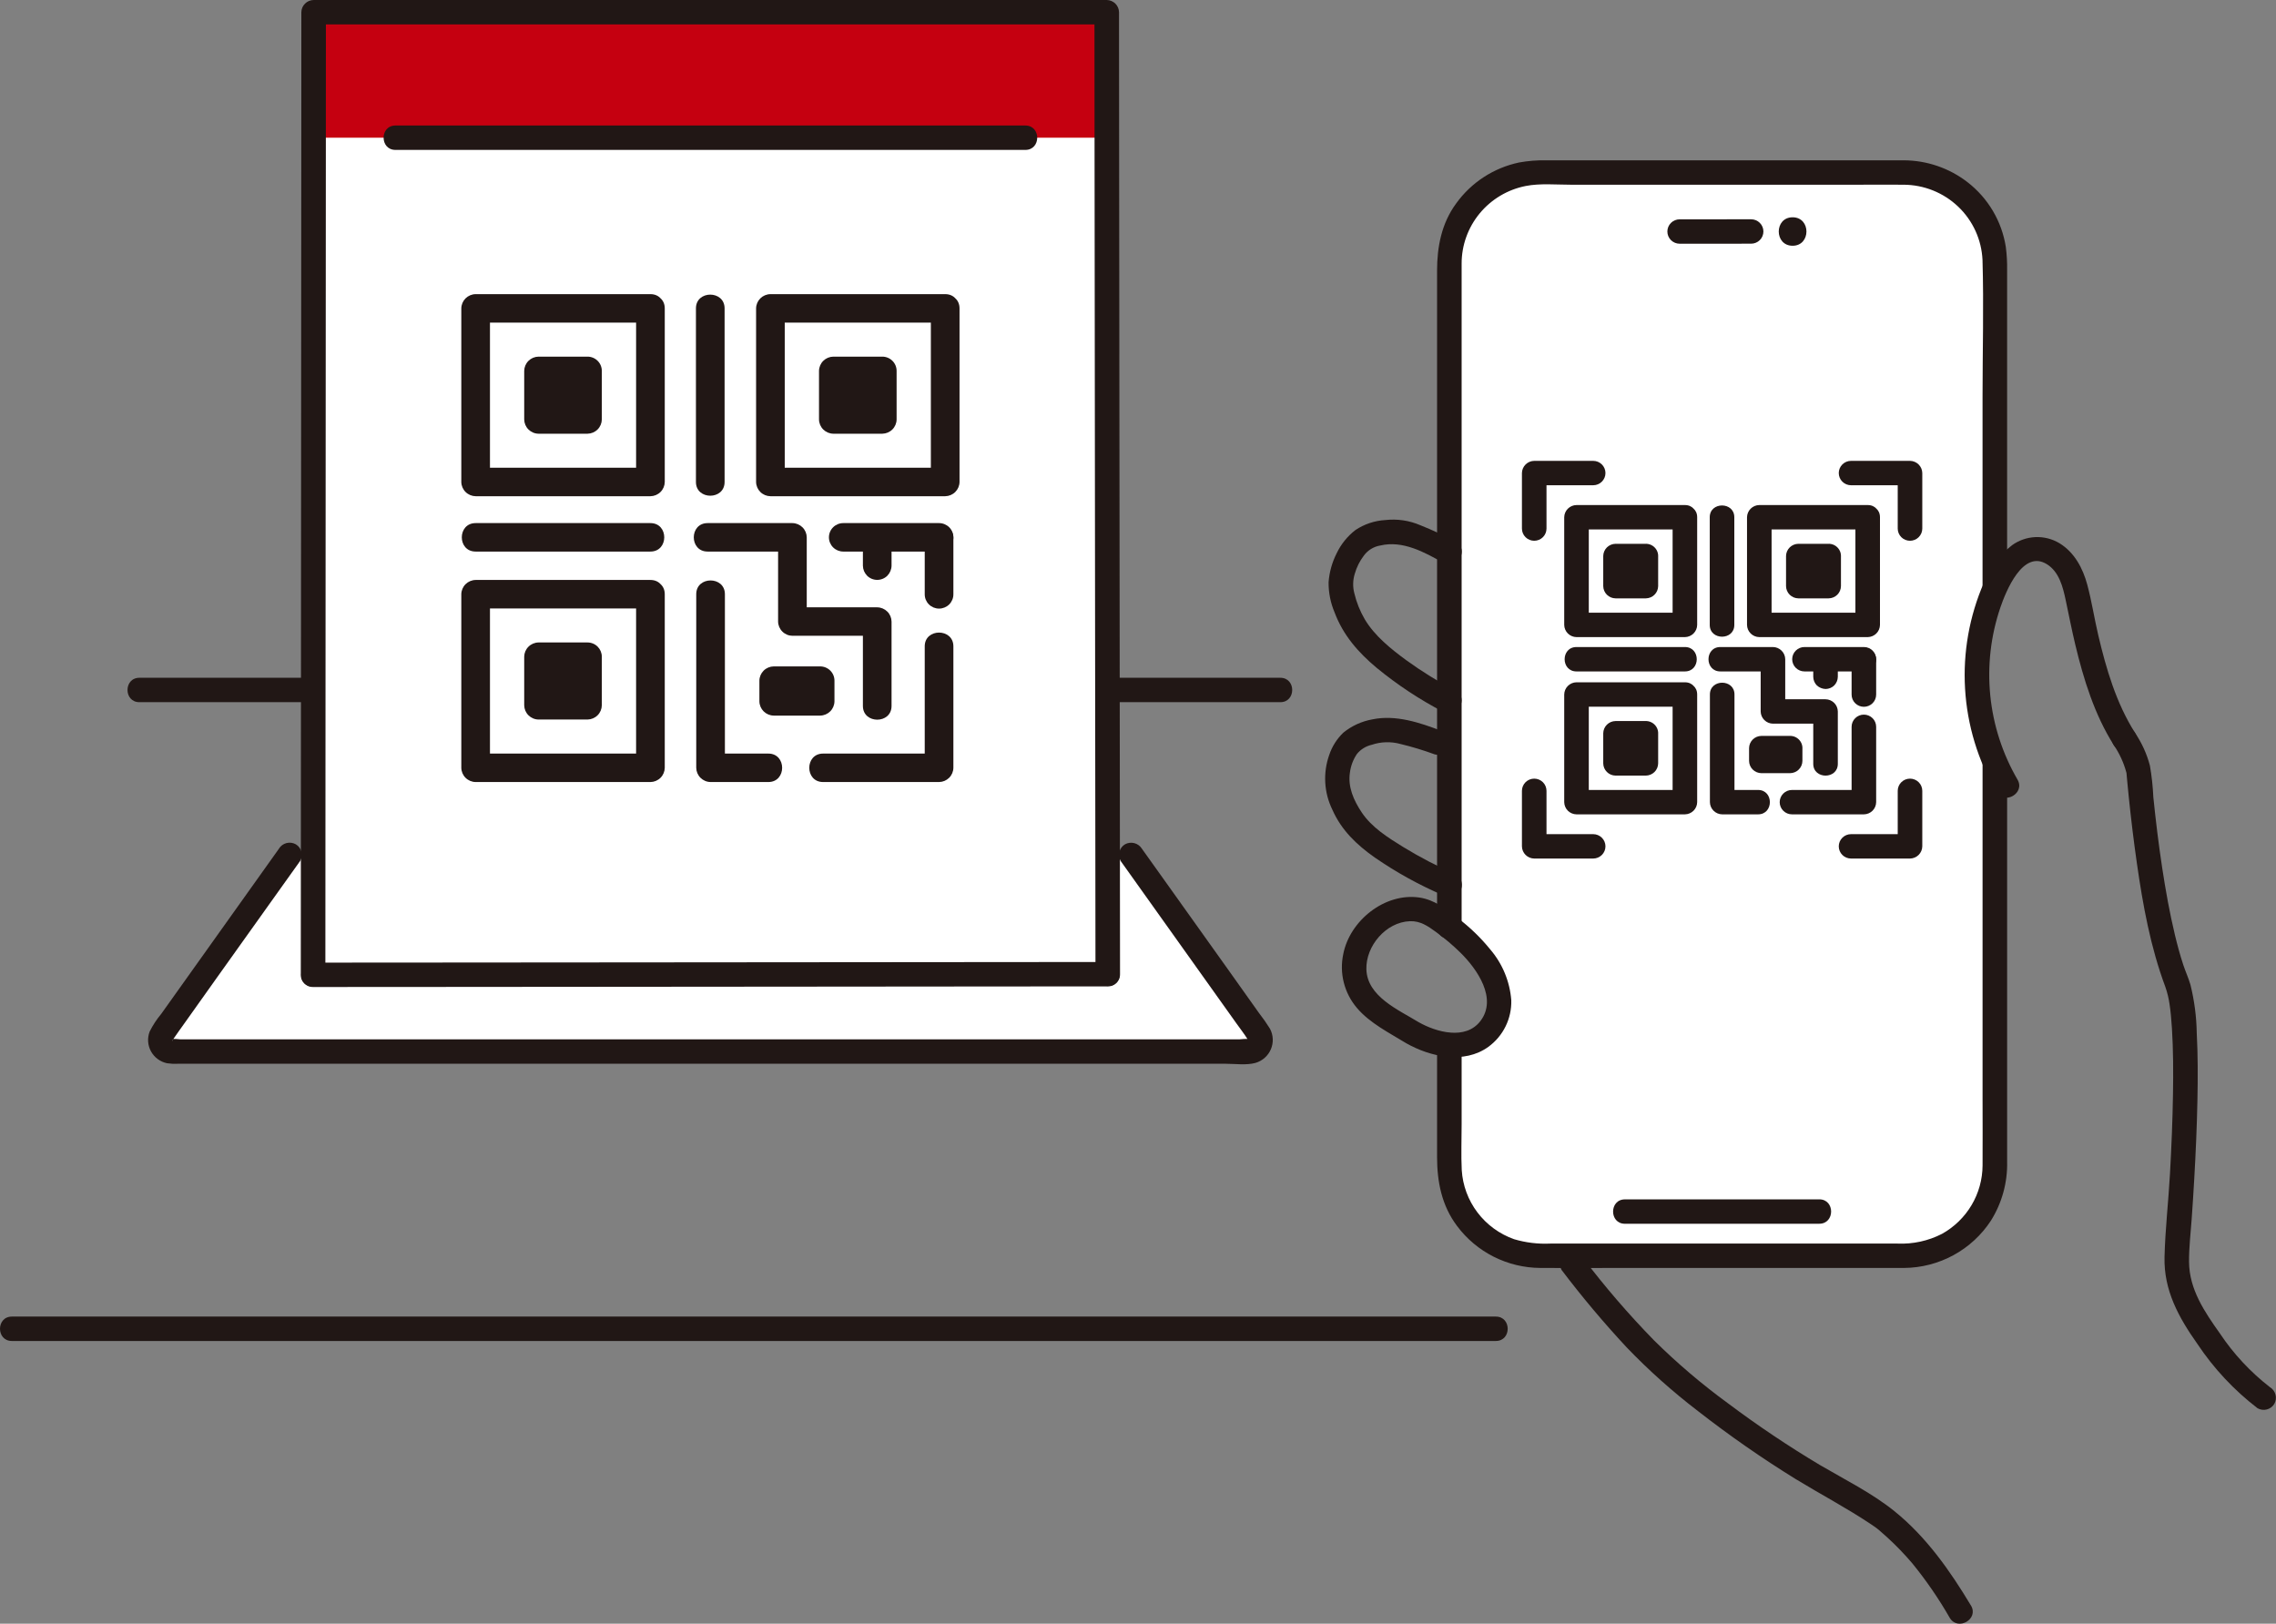 <svg width="349" height="249" viewBox="0 0 349 249" fill="none" xmlns="http://www.w3.org/2000/svg">
<rect x="0" y="0" width="349" height="249" fill="#808080" stroke="none"/>
<g clip-path="url(#clip0_132_723)">
<path d="M44.405 131.088C42.615 133.597 28.909 152.786 24.886 158.494C24.701 158.758 24.592 159.067 24.571 159.389C24.55 159.71 24.619 160.03 24.769 160.316C24.919 160.601 25.145 160.84 25.422 161.007C25.699 161.173 26.017 161.261 26.341 161.261H191.529C191.853 161.261 192.171 161.174 192.448 161.007C192.726 160.841 192.952 160.602 193.102 160.316C193.252 160.031 193.32 159.71 193.299 159.389C193.278 159.067 193.169 158.758 192.983 158.494C188.961 152.786 175.255 133.597 173.465 131.088H44.405Z" fill="white"/>
<path d="M48.008 149.491C48.008 141.179 48.092 14.679 48.092 1.871H169.706C169.706 19.232 169.863 143.138 169.863 149.396" fill="white"/>
<path d="M305.888 90.208V40.28C305.884 36.615 304.416 33.101 301.807 30.509C299.198 27.917 295.66 26.459 291.97 26.455H236.16C232.47 26.459 228.932 27.917 226.323 30.509C223.713 33.1 222.246 36.615 222.241 40.28V142.141C223.366 143.018 224.44 143.957 225.459 144.954C227.364 146.764 228.779 149.022 229.571 151.52C229.938 152.702 229.979 153.96 229.689 155.163C229.399 156.367 228.789 157.47 227.923 158.359C227.168 159.058 226.269 159.586 225.288 159.906C224.307 160.227 223.269 160.333 222.243 160.216V178.75C222.247 182.415 223.715 185.929 226.324 188.521C228.934 191.113 232.471 192.57 236.161 192.574H291.972C295.662 192.57 299.199 191.113 301.809 188.521C304.418 185.929 305.885 182.415 305.89 178.75V116.878C304.08 112.662 303.148 108.127 303.147 103.543C303.147 98.96 304.079 94.425 305.888 90.208Z" fill="white"/>
<path d="M51.143 1.871H48.231C48.231 4.412 48.227 11.43 48.221 21.12H169.862C169.849 11.984 169.844 5.093 169.844 1.871H51.143Z" fill="#C50010"/>
<path d="M169.862 107.682H196.326C198.75 107.682 198.754 103.94 196.326 103.94H169.862C167.439 103.94 167.435 107.682 169.862 107.682Z" fill="#211715"/>
<path d="M21.372 107.682H48.008C50.431 107.682 50.436 103.94 48.008 103.94H21.372C18.949 103.94 18.945 107.682 21.372 107.682Z" fill="#211715"/>
<path d="M42.779 130.144C36.755 138.587 30.735 147.036 24.718 155.49C24.023 156.321 23.427 157.231 22.944 158.2C22.758 158.69 22.68 159.214 22.715 159.736C22.751 160.259 22.9 160.768 23.152 161.228C23.403 161.688 23.752 162.089 24.173 162.403C24.595 162.717 25.08 162.938 25.595 163.049C26.134 163.131 26.681 163.159 27.226 163.131H187.938C189.36 163.131 191.11 163.384 192.51 163.002C193.036 162.849 193.521 162.581 193.93 162.219C194.339 161.856 194.662 161.408 194.875 160.906C195.088 160.405 195.187 159.862 195.163 159.318C195.139 158.774 194.994 158.242 194.738 157.761C194.222 156.929 193.661 156.127 193.058 155.356C191.458 153.098 189.854 150.843 188.248 148.589C184.758 143.688 181.265 138.79 177.769 133.895L175.091 130.144C174.83 129.726 174.417 129.423 173.938 129.298C173.458 129.174 172.949 129.236 172.514 129.473C172.086 129.726 171.775 130.137 171.649 130.615C171.523 131.094 171.591 131.603 171.839 132.032C177.768 140.342 183.692 148.655 189.612 156.97C190.169 157.757 190.78 158.529 191.29 159.344C191.736 160.057 191.231 159.35 191.526 159.39C191.51 159.39 191.476 159.398 191.463 159.39C191.216 159.229 190.305 159.39 190.02 159.39H27.72C27.454 159.39 26.622 159.241 26.386 159.39C26.392 159.39 26.295 159.403 26.358 159.39C26.421 159.376 26.499 159.559 26.445 159.581C26.245 159.663 26.567 159.355 26.645 159.242C27.216 158.404 27.817 157.584 28.404 156.756C30.025 154.473 31.647 152.191 33.269 149.912C36.658 145.152 40.05 140.396 43.446 135.642C44.306 134.438 45.165 133.234 46.025 132.029C46.273 131.599 46.341 131.09 46.215 130.612C46.088 130.133 45.778 129.722 45.349 129.469C44.916 129.229 44.405 129.165 43.925 129.29C43.445 129.415 43.032 129.72 42.773 130.141L42.779 130.144Z" fill="#211715"/>
<path d="M60.643 22.99H157.226C159.65 22.99 159.654 19.248 157.226 19.248H60.643C58.219 19.248 58.215 22.99 60.643 22.99Z" fill="#211715"/>
<path d="M1.819 205.645H229.37C231.794 205.645 231.798 201.903 229.37 201.903H1.819C-0.604 201.903 -0.608 205.645 1.819 205.645Z" fill="#211715"/>
<path d="M49.891 149.491C49.891 143.923 49.894 138.354 49.9 132.786C49.906 121.645 49.912 110.504 49.919 99.362C49.928 86.154 49.936 72.945 49.943 59.736C49.951 47.876 49.958 36.018 49.965 24.16C49.968 17.096 49.972 10.03 49.975 2.962V1.871L48.092 3.742H169.706L167.822 1.871C167.822 8.805 167.828 15.739 167.838 22.672C167.849 34.347 167.862 46.022 167.876 57.697C167.89 70.808 167.905 83.918 167.92 97.029C167.934 108.254 167.947 119.479 167.96 130.705C167.967 136.718 167.973 142.732 167.979 148.746V149.4C167.979 151.808 171.745 151.812 171.745 149.4C171.745 144.216 171.74 139.032 171.729 133.848C171.718 123.067 171.706 112.286 171.693 101.505C171.677 88.444 171.662 75.382 171.647 62.322C171.634 50.304 171.621 38.286 171.608 26.268C171.601 18.616 171.595 10.965 171.589 3.313V1.871C171.582 1.377 171.381 0.905 171.03 0.556C170.678 0.206 170.203 0.007 169.706 0L48.092 0C47.594 0.007 47.119 0.206 46.768 0.556C46.416 0.905 46.215 1.377 46.208 1.871C46.208 8.147 46.206 14.423 46.2 20.699C46.194 32.203 46.187 43.708 46.18 55.212C46.172 68.441 46.164 81.67 46.156 94.899L46.135 129.51C46.13 135.91 46.127 142.311 46.124 148.711V149.49C46.124 151.898 49.891 151.903 49.891 149.491Z" fill="#211715"/>
<path d="M48.008 151.362C53.361 151.362 58.714 151.359 64.067 151.353L92.787 151.33L125.502 151.303L153.819 151.278C158.973 151.275 164.127 151.271 169.281 151.268H169.866C172.29 151.268 172.294 147.526 169.866 147.526C165.432 147.526 160.999 147.529 156.566 147.536L129.267 147.559L96.631 147.586C86.774 147.594 76.918 147.602 67.062 147.609C61.043 147.614 55.024 147.618 49.004 147.621H48.008C45.584 147.621 45.58 151.362 48.008 151.362Z" fill="#211715"/>
<path d="M99.737 45.107H72.934C72.354 45.115 71.8 45.347 71.389 45.755C70.979 46.163 70.745 46.713 70.737 47.29V73.914C70.745 74.49 70.979 75.041 71.39 75.448C71.8 75.856 72.354 76.088 72.934 76.097H99.737C100.317 76.088 100.871 75.856 101.281 75.448C101.691 75.041 101.925 74.49 101.934 73.914V47.29C101.934 44.483 97.539 44.476 97.539 47.29V73.914L99.737 71.731H72.934L75.131 73.914V47.29L72.934 49.472H99.737C102.561 49.472 102.568 45.107 99.737 45.107Z" fill="#211715"/>
<path d="M106.715 47.289V73.914C106.715 76.72 111.109 76.727 111.109 73.914V47.289C111.109 44.483 106.715 44.475 106.715 47.289Z" fill="#211715"/>
<path d="M99.736 80.219H72.934C70.109 80.219 70.101 84.584 72.934 84.584H99.736C102.561 84.584 102.568 80.219 99.736 80.219Z" fill="#211715"/>
<path d="M143.994 80.219H129.304C128.722 80.219 128.163 80.449 127.751 80.858C127.339 81.267 127.107 81.823 127.107 82.401C127.107 82.98 127.339 83.535 127.751 83.945C128.163 84.354 128.722 84.584 129.304 84.584H143.994C144.577 84.584 145.136 84.354 145.548 83.945C145.96 83.535 146.191 82.98 146.191 82.401C146.191 81.823 145.96 81.267 145.548 80.858C145.136 80.449 144.577 80.219 143.994 80.219Z" fill="#211715"/>
<path d="M108.506 84.584H121.509L119.312 82.401V95.319C119.32 95.895 119.554 96.445 119.965 96.853C120.375 97.261 120.929 97.493 121.509 97.501H134.513L132.316 95.319V108.259C132.316 111.065 136.71 111.072 136.71 108.259V95.319C136.702 94.743 136.468 94.192 136.058 93.785C135.647 93.377 135.093 93.144 134.513 93.136H121.509L123.706 95.319V82.401C123.698 81.825 123.464 81.275 123.054 80.867C122.643 80.459 122.089 80.227 121.509 80.219H108.506C105.681 80.219 105.674 84.584 108.506 84.584Z" fill="#211715"/>
<path d="M106.761 91.121V117.745C106.77 118.322 107.004 118.872 107.414 119.28C107.824 119.687 108.378 119.92 108.958 119.928H117.813C120.638 119.928 120.645 115.563 117.813 115.563H108.958L111.156 117.745V91.121C111.156 88.314 106.761 88.308 106.761 91.121Z" fill="#211715"/>
<path d="M126.215 119.928H143.994C144.574 119.92 145.128 119.687 145.539 119.28C145.949 118.872 146.183 118.322 146.191 117.746V99.115C146.191 96.309 141.797 96.302 141.797 99.115V117.746L143.994 115.563H126.215C123.39 115.563 123.383 119.928 126.215 119.928Z" fill="#211715"/>
<path d="M90.085 56.875H82.58V64.33H90.085V56.875Z" fill="#211715"/>
<path d="M90.085 54.691H82.579C81.999 54.7 81.445 54.932 81.035 55.34C80.625 55.747 80.391 56.298 80.382 56.874V64.329C80.391 64.906 80.625 65.456 81.035 65.864C81.445 66.271 81.999 66.504 82.579 66.512H90.085C90.665 66.504 91.219 66.271 91.629 65.864C92.039 65.456 92.273 64.906 92.282 64.329V56.874C92.282 56.295 92.05 55.74 91.638 55.331C91.226 54.921 90.667 54.691 90.085 54.691C89.502 54.691 88.943 54.921 88.531 55.331C88.119 55.74 87.887 56.295 87.887 56.874V64.329L90.085 62.146H82.579L84.777 64.329V56.873L82.579 59.056H90.085C90.373 59.056 90.659 58.999 90.925 58.89C91.192 58.78 91.434 58.619 91.638 58.417C91.842 58.214 92.004 57.973 92.114 57.709C92.225 57.444 92.282 57.161 92.282 56.874C92.282 56.587 92.225 56.303 92.114 56.038C92.004 55.773 91.842 55.533 91.638 55.331C91.434 55.128 91.192 54.967 90.925 54.857C90.659 54.747 90.373 54.691 90.085 54.691Z" fill="#211715"/>
<path d="M144.936 45.107H118.135C117.554 45.115 117 45.347 116.59 45.755C116.18 46.163 115.946 46.713 115.938 47.29V73.914C115.946 74.49 116.18 75.041 116.59 75.448C117 75.856 117.555 76.088 118.135 76.097H144.936C145.516 76.088 146.07 75.856 146.48 75.448C146.89 75.041 147.124 74.49 147.133 73.914C147.133 65.04 147.133 56.165 147.133 47.29C147.133 44.483 142.738 44.476 142.738 47.29C142.738 56.164 142.738 65.039 142.738 73.914L144.936 71.731H118.135L120.332 73.914V47.29L118.135 49.472H144.936C147.761 49.472 147.768 45.107 144.936 45.107Z" fill="#211715"/>
<path d="M135.288 56.875H127.783V64.33H135.288V56.875Z" fill="#211715"/>
<path d="M135.288 54.691H127.783C127.203 54.7 126.649 54.932 126.238 55.34C125.828 55.747 125.594 56.298 125.586 56.874V64.329C125.594 64.906 125.828 65.456 126.238 65.864C126.649 66.271 127.203 66.504 127.783 66.512H135.288C135.868 66.504 136.422 66.271 136.832 65.864C137.243 65.456 137.477 64.906 137.485 64.329V56.874C137.485 56.295 137.254 55.74 136.841 55.331C136.429 54.921 135.871 54.691 135.288 54.691C134.705 54.691 134.146 54.921 133.734 55.331C133.322 55.74 133.091 56.295 133.091 56.874V64.329L135.288 62.146H127.783L129.98 64.329V56.873L127.783 59.056H135.288C135.576 59.056 135.862 58.999 136.129 58.89C136.395 58.78 136.637 58.619 136.841 58.417C137.046 58.214 137.207 57.973 137.318 57.709C137.428 57.444 137.485 57.161 137.485 56.874C137.485 56.587 137.428 56.303 137.318 56.038C137.207 55.773 137.046 55.533 136.841 55.331C136.637 55.128 136.395 54.967 136.129 54.857C135.862 54.747 135.576 54.691 135.288 54.691Z" fill="#211715"/>
<path d="M125.759 104.378H118.642V107.557H125.759V104.378Z" fill="#211715"/>
<path d="M125.759 102.195H118.642C118.062 102.203 117.507 102.435 117.097 102.843C116.687 103.251 116.453 103.801 116.445 104.377V107.557C116.453 108.133 116.687 108.684 117.097 109.091C117.508 109.499 118.062 109.732 118.642 109.74H125.759C126.339 109.732 126.893 109.499 127.304 109.091C127.714 108.684 127.948 108.133 127.956 107.557V104.377C127.956 103.799 127.725 103.243 127.313 102.834C126.901 102.425 126.342 102.195 125.759 102.195C125.176 102.195 124.617 102.425 124.205 102.834C123.793 103.243 123.562 103.799 123.562 104.377V107.557L125.759 105.374H118.642L120.839 107.557V104.377L118.642 106.56H125.759C126.048 106.56 126.333 106.504 126.6 106.394C126.866 106.284 127.109 106.124 127.313 105.921C127.517 105.718 127.679 105.478 127.789 105.213C127.899 104.948 127.956 104.664 127.956 104.377C127.956 104.091 127.899 103.807 127.789 103.542C127.679 103.277 127.517 103.037 127.313 102.834C127.109 102.631 126.866 102.471 126.6 102.361C126.333 102.251 126.048 102.195 125.759 102.195Z" fill="#211715"/>
<path d="M132.316 82.521V86.744C132.323 87.321 132.554 87.874 132.959 88.287C133.163 88.49 133.406 88.651 133.672 88.76C133.939 88.87 134.225 88.927 134.513 88.927C134.802 88.927 135.087 88.87 135.354 88.76C135.621 88.651 135.863 88.49 136.067 88.287C136.471 87.873 136.701 87.321 136.71 86.744V82.521C136.703 81.944 136.472 81.391 136.067 80.978C135.863 80.775 135.621 80.614 135.354 80.504C135.087 80.395 134.802 80.338 134.513 80.338C134.225 80.338 133.939 80.395 133.672 80.504C133.406 80.614 133.163 80.775 132.959 80.978C132.555 81.392 132.325 81.944 132.316 82.521Z" fill="#211715"/>
<path d="M141.797 82.521V91.147C141.797 91.726 142.028 92.281 142.44 92.691C142.852 93.1 143.411 93.33 143.994 93.33C144.577 93.33 145.136 93.1 145.548 92.691C145.96 92.281 146.191 91.726 146.191 91.147V82.521C146.191 81.942 145.96 81.387 145.548 80.978C145.136 80.568 144.577 80.338 143.994 80.338C143.411 80.338 142.852 80.568 142.44 80.978C142.028 81.387 141.797 81.942 141.797 82.521Z" fill="#211715"/>
<path d="M99.737 88.939H72.934C72.354 88.947 71.8 89.18 71.39 89.587C70.979 89.995 70.745 90.545 70.737 91.122V117.746C70.745 118.322 70.979 118.873 71.39 119.28C71.8 119.688 72.354 119.921 72.934 119.929H99.737C100.317 119.921 100.871 119.688 101.281 119.28C101.691 118.873 101.925 118.322 101.934 117.746V91.122C101.934 88.315 97.539 88.308 97.539 91.122V117.746L99.737 115.563H72.934L75.131 117.746V91.122L72.934 93.304H99.737C102.561 93.304 102.568 88.939 99.737 88.939Z" fill="#211715"/>
<path d="M90.085 100.707H82.58V108.161H90.085V100.707Z" fill="#211715"/>
<path d="M90.085 98.523H82.579C81.999 98.531 81.445 98.764 81.035 99.172C80.625 99.579 80.391 100.13 80.382 100.706V108.16C80.391 108.737 80.625 109.287 81.035 109.695C81.445 110.102 81.999 110.335 82.579 110.343H90.085C90.665 110.335 91.219 110.102 91.629 109.695C92.039 109.287 92.273 108.737 92.282 108.16V100.706C92.282 100.127 92.05 99.572 91.638 99.162C91.226 98.753 90.667 98.523 90.085 98.523C89.502 98.523 88.943 98.753 88.531 99.162C88.119 99.572 87.887 100.127 87.887 100.706V108.16L90.085 105.978H82.579L84.777 108.16V100.706L82.579 102.889H90.085C90.667 102.889 91.226 102.659 91.638 102.249C92.05 101.84 92.282 101.285 92.282 100.706C92.282 100.127 92.05 99.572 91.638 99.162C91.226 98.753 90.667 98.523 90.085 98.523Z" fill="#211715"/>
<path d="M223.236 83.087C221.472 82.133 219.653 81.284 217.787 80.544C216.099 79.816 214.248 79.543 212.42 79.752C210.788 79.846 209.212 80.372 207.854 81.275C206.614 82.23 205.619 83.463 204.951 84.873C204.256 86.25 203.84 87.749 203.724 89.284C203.709 90.87 204.021 92.442 204.64 93.904C205.947 97.407 208.28 100.072 211.132 102.446C214.275 105.025 217.678 107.274 221.288 109.156C223.425 110.289 225.331 107.061 223.189 105.925C220.568 104.552 218.05 102.993 215.656 101.259C213.29 99.529 210.791 97.518 209.278 94.98C208.545 93.729 208.003 92.377 207.669 90.968C207.413 89.989 207.437 88.958 207.74 87.991C208.022 86.987 208.492 86.045 209.126 85.215C209.727 84.384 210.635 83.823 211.651 83.656C215.091 82.841 218.413 84.669 221.33 86.321C223.439 87.514 225.339 84.283 223.231 83.09L223.236 83.087Z" fill="#211715"/>
<path d="M221.028 112.087C217.732 110.812 213.994 109.573 210.445 110.318C208.81 110.608 207.278 111.307 205.991 112.35C204.994 113.305 204.247 114.487 203.815 115.794C203.335 117.152 203.132 118.591 203.215 120.028C203.298 121.465 203.667 122.871 204.301 124.166C205.692 127.315 208.02 129.544 210.807 131.503C214.112 133.786 217.639 135.733 221.336 137.315C221.771 137.551 222.279 137.612 222.758 137.487C223.237 137.363 223.649 137.061 223.912 136.644C224.161 136.215 224.229 135.706 224.103 135.227C223.976 134.748 223.665 134.337 223.236 134.084C220.446 132.875 217.745 131.472 215.154 129.884C212.839 128.454 210.348 126.895 208.811 124.597C207.556 122.717 206.663 120.677 206.995 118.477C207.124 117.459 207.491 116.485 208.065 115.632C208.643 114.918 209.447 114.419 210.346 114.215C211.762 113.739 213.29 113.695 214.732 114.09C216.526 114.521 218.293 115.057 220.024 115.695C220.505 115.823 221.018 115.758 221.452 115.513C221.885 115.269 222.204 114.865 222.34 114.388C222.461 113.91 222.392 113.404 222.147 112.976C221.902 112.547 221.5 112.229 221.025 112.087H221.028Z" fill="#211715"/>
<path d="M224.125 142.176V45.038C224.125 43.5 224.12 41.961 224.125 40.421C224.123 37.614 225.102 34.892 226.895 32.722C228.689 30.552 231.184 29.067 233.957 28.521C236.149 28.091 238.614 28.326 240.834 28.326H284.912C287.234 28.326 289.557 28.311 291.879 28.326C295.005 28.335 298.008 29.539 300.264 31.688C302.52 33.837 303.856 36.767 303.996 39.869C304.202 46.844 304.002 53.854 304.002 60.831V89.716C304.002 92.124 307.769 92.128 307.769 89.716V41.455C307.791 40.263 307.725 39.07 307.572 37.887C306.964 33.946 304.86 30.386 301.694 27.936C298.904 25.778 295.472 24.599 291.935 24.585C291.267 24.58 290.601 24.585 289.932 24.585H237.053C235.68 24.56 234.307 24.671 232.956 24.913C229.047 25.735 225.591 27.985 223.274 31.218C221.037 34.271 220.358 37.857 220.358 41.538V142.175C220.358 144.582 224.125 144.586 224.125 142.175V142.176Z" fill="#211715"/>
<path d="M304.005 117.24V168.476C304.005 171.892 304.03 175.308 304.005 178.724C303.995 180.865 303.413 182.965 302.319 184.809C301.224 186.653 299.657 188.176 297.776 189.221C295.675 190.298 293.327 190.81 290.965 190.707H237.709C235.836 190.795 233.962 190.568 232.166 190.035C229.931 189.244 227.979 187.818 226.552 185.934C225.126 184.05 224.288 181.791 224.143 179.438C224.028 177.119 224.125 174.776 224.125 172.457V160.228C224.125 157.821 220.358 157.817 220.358 160.228V177.414C220.358 181.233 221.07 184.881 223.428 188.015C224.909 189.997 226.833 191.61 229.049 192.726C231.266 193.842 233.713 194.43 236.197 194.445C240.088 194.474 243.979 194.445 247.87 194.445H288.732C289.809 194.445 290.885 194.454 291.961 194.445C294.615 194.425 297.223 193.751 299.55 192.482C301.878 191.213 303.851 189.391 305.294 187.177C306.984 184.472 307.845 181.336 307.771 178.153V117.24C307.771 114.832 304.004 114.828 304.004 117.24H304.005Z" fill="#211715"/>
<path d="M257.556 37.375C261.209 37.375 264.863 37.373 268.516 37.37C269.016 37.37 269.495 37.172 269.848 36.822C270.201 36.471 270.4 35.995 270.4 35.499C270.4 35.003 270.201 34.527 269.848 34.176C269.495 33.825 269.016 33.628 268.516 33.628C264.863 33.628 261.209 33.63 257.556 33.633C257.309 33.633 257.064 33.682 256.836 33.776C256.607 33.87 256.4 34.008 256.225 34.181C256.05 34.355 255.911 34.561 255.816 34.788C255.722 35.015 255.673 35.259 255.673 35.504C255.673 35.75 255.722 35.993 255.816 36.22C255.911 36.447 256.05 36.653 256.225 36.827C256.4 37.001 256.607 37.139 256.836 37.233C257.064 37.327 257.309 37.375 257.556 37.375Z" fill="#211715"/>
<path d="M249.169 187.671C257.696 187.671 266.224 187.669 274.754 187.665H278.964C281.388 187.665 281.392 183.923 278.964 183.923C270.408 183.923 261.851 183.925 253.295 183.928H249.169C246.745 183.928 246.741 187.67 249.169 187.67V187.671Z" fill="#211715"/>
<path d="M274.878 37.687C277.703 37.687 277.711 33.322 274.878 33.322C272.045 33.322 272.046 37.687 274.878 37.687Z" fill="#211715"/>
<path d="M327.385 112.383C324.499 107.825 322.963 102.583 321.739 97.379C321.139 94.826 320.744 92.21 320.065 89.678C319.387 87.145 318.095 84.704 315.786 83.299C314.676 82.635 313.394 82.311 312.101 82.368C310.807 82.425 309.558 82.861 308.513 83.62C306.583 85.109 305.096 87.09 304.21 89.353C301.981 94.476 300.991 100.048 301.321 105.62C301.65 111.192 303.29 116.61 306.108 121.439C307.33 123.517 310.587 121.636 309.36 119.55C307.061 115.589 305.637 111.186 305.185 106.635C304.733 102.085 305.261 97.491 306.736 93.159C307.581 90.689 310.177 84.204 313.884 86.533C315.739 87.697 316.317 89.988 316.741 91.98C317.233 94.275 317.675 96.579 318.222 98.861C319.502 104.198 321.172 109.598 324.133 114.275C325.421 116.308 328.685 114.43 327.385 112.386V112.383Z" fill="#211715"/>
<path d="M324.133 114.271C324.99 115.534 325.633 116.927 326.035 118.397C326.133 118.787 326.082 118.566 326.068 118.464C326.093 118.631 326.097 118.804 326.112 118.971C326.141 119.29 326.17 119.608 326.199 119.926C326.267 120.654 326.338 121.381 326.412 122.109C326.762 125.542 327.18 128.967 327.668 132.384C328.591 138.822 329.752 145.233 332.032 151.344C332.336 152.212 332.553 153.108 332.68 154.019C332.827 154.938 332.96 156.385 333.04 157.655C333.255 161.037 333.259 164.432 333.204 167.818C333.139 171.871 332.969 175.925 332.745 179.974C332.51 184.234 332.011 188.507 331.906 192.771C331.78 197.874 334.074 202.034 336.945 206.092C339.454 209.861 342.569 213.193 346.167 215.956C346.599 216.203 347.112 216.271 347.594 216.146C348.076 216.02 348.489 215.711 348.743 215.285C348.984 214.854 349.049 214.348 348.923 213.871C348.797 213.394 348.49 212.984 348.068 212.726C345.077 210.405 342.484 207.619 340.389 204.475C338.035 201.157 335.701 197.73 335.665 193.524C335.647 191.33 335.916 189.129 336.07 186.942C336.216 184.898 336.346 182.853 336.463 180.807C336.693 176.789 336.871 172.768 336.951 168.745C337.021 165.287 337.03 161.824 336.846 158.371C336.803 155.891 336.479 153.424 335.882 151.016C335.58 149.972 335.114 148.977 334.775 147.944C334.282 146.445 333.872 144.919 333.503 143.385C332.689 139.993 332.077 136.553 331.551 133.106C331.002 129.493 330.56 125.864 330.189 122.229C330.117 120.611 329.942 119 329.665 117.404C329.193 115.615 328.421 113.918 327.383 112.384C326.064 110.374 322.802 112.247 324.131 114.272L324.133 114.271Z" fill="#211715"/>
<path d="M302.225 246.215C299.013 240.872 295.386 235.692 290.478 231.735C287.025 228.953 282.901 226.915 279.088 224.679C274.227 221.776 269.523 218.62 264.996 215.225C260.968 212.285 257.166 209.05 253.623 205.546C249.721 201.548 246.074 197.312 242.703 192.863C242.439 192.447 242.027 192.146 241.548 192.021C241.069 191.896 240.561 191.957 240.126 192.191C239.697 192.444 239.386 192.854 239.259 193.333C239.133 193.813 239.201 194.322 239.45 194.751C242.569 198.865 245.894 202.822 249.412 206.605C252.807 210.141 256.469 213.414 260.366 216.394C265.169 220.14 270.174 223.623 275.358 226.827C279.163 229.149 283.123 231.23 286.832 233.707C287.029 233.838 287.223 233.971 287.417 234.105C287.509 234.17 288.009 234.535 287.841 234.407C287.647 234.258 288.121 234.641 288.184 234.695C288.591 235.041 288.99 235.397 289.384 235.759C290.749 237.006 292.033 238.336 293.229 239.743C295.369 242.371 297.29 245.167 298.974 248.104C300.216 250.17 303.474 248.29 302.227 246.215H302.225Z" fill="#211715"/>
<path d="M217.531 156.752C214.452 154.859 209.632 152.83 209.52 148.634C209.425 145.08 212.502 141.408 216.194 141.27C217.796 141.21 218.946 142.015 220.21 142.935C221.546 143.906 222.807 144.976 223.983 146.135C226.494 148.615 229.638 153.113 227.019 156.562C224.743 159.562 220.232 158.282 217.531 156.752C215.421 155.557 213.522 158.789 215.629 159.983C219.344 162.087 224.511 163.226 228.226 160.536C229.351 159.715 230.258 158.635 230.869 157.389C231.481 156.143 231.779 154.768 231.738 153.383C231.515 150.514 230.386 147.788 228.511 145.595C227.061 143.808 225.399 142.201 223.562 140.808C221.775 139.405 219.941 137.963 217.618 137.635C212.321 136.886 206.978 141.189 205.979 146.294C205.667 147.743 205.694 149.243 206.058 150.68C206.422 152.116 207.113 153.451 208.077 154.58C210.063 156.918 213.05 158.4 215.629 159.983C217.697 161.253 219.591 158.018 217.531 156.752Z" fill="#211715"/>
<path d="M258.36 77.451H241.74C241.242 77.458 240.768 77.657 240.416 78.006C240.064 78.356 239.864 78.828 239.856 79.322V95.833C239.864 96.327 240.064 96.798 240.416 97.148C240.768 97.497 241.242 97.696 241.74 97.703H258.36C258.857 97.696 259.332 97.497 259.684 97.148C260.035 96.798 260.236 96.327 260.243 95.833V79.322C260.243 76.914 256.477 76.91 256.477 79.322V95.833L258.36 93.962H241.74L243.623 95.833V79.321L241.74 81.192H258.36C260.784 81.192 260.788 77.451 258.36 77.451Z" fill="#211715"/>
<path d="M262.171 79.322V95.832C262.171 98.24 265.938 98.244 265.938 95.832V79.322C265.938 76.914 262.171 76.91 262.171 79.322Z" fill="#211715"/>
<path d="M258.36 99.224H241.74C239.316 99.224 239.312 102.966 241.74 102.966H258.36C260.784 102.966 260.788 99.224 258.36 99.224Z" fill="#211715"/>
<path d="M285.806 99.224H276.696C276.197 99.224 275.718 99.421 275.365 99.772C275.011 100.123 274.813 100.599 274.813 101.095C274.813 101.591 275.011 102.067 275.365 102.418C275.718 102.769 276.197 102.966 276.696 102.966H285.806C286.305 102.966 286.784 102.769 287.138 102.418C287.491 102.067 287.689 101.591 287.689 101.095C287.689 100.599 287.491 100.123 287.138 99.772C286.784 99.421 286.305 99.224 285.806 99.224Z" fill="#211715"/>
<path d="M263.799 102.966H271.863L269.98 101.095V109.106C269.987 109.6 270.188 110.072 270.539 110.421C270.891 110.771 271.366 110.97 271.863 110.977H279.927L278.043 109.106V117.135C278.043 119.543 281.81 119.547 281.81 117.135V109.106C281.803 108.612 281.602 108.14 281.251 107.791C280.899 107.442 280.424 107.242 279.927 107.235H271.863L273.746 109.106V101.095C273.739 100.601 273.539 100.129 273.187 99.78C272.835 99.43 272.36 99.231 271.863 99.224H263.799C261.375 99.224 261.371 102.966 263.799 102.966Z" fill="#211715"/>
<path d="M262.196 106.503V123.014C262.203 123.508 262.404 123.98 262.756 124.329C263.107 124.678 263.582 124.878 264.08 124.885H269.573C271.997 124.885 272 121.143 269.573 121.143H264.08L265.963 123.014V106.503C265.963 104.095 262.196 104.091 262.196 106.503Z" fill="#211715"/>
<path d="M274.781 124.885H285.806C286.303 124.878 286.778 124.679 287.13 124.33C287.481 123.98 287.682 123.508 287.689 123.015V111.46C287.689 110.964 287.491 110.488 287.138 110.138C286.784 109.787 286.305 109.59 285.806 109.59C285.306 109.59 284.827 109.787 284.474 110.138C284.121 110.488 283.923 110.964 283.923 111.46V123.015L285.806 121.144H274.781C274.281 121.144 273.802 121.341 273.449 121.692C273.096 122.042 272.897 122.518 272.897 123.015C272.897 123.511 273.096 123.987 273.449 124.337C273.802 124.688 274.281 124.885 274.781 124.885Z" fill="#211715"/>
<path d="M252.376 85.265H247.723V89.888H252.376V85.265Z" fill="#211715"/>
<path d="M252.376 83.394H247.723C247.226 83.401 246.751 83.601 246.399 83.95C246.048 84.299 245.847 84.771 245.84 85.265V89.888C245.847 90.382 246.048 90.854 246.399 91.204C246.751 91.553 247.226 91.752 247.723 91.759H252.376C252.874 91.752 253.349 91.553 253.7 91.204C254.052 90.854 254.253 90.382 254.26 89.888V85.265C254.255 84.77 254.058 84.295 253.71 83.94C253.447 83.677 253.111 83.498 252.745 83.426C252.379 83.353 252 83.39 251.655 83.532C251.31 83.674 251.016 83.915 250.809 84.223C250.602 84.532 250.492 84.894 250.493 85.265V89.888L252.376 88.018H247.723L249.606 89.888V85.265L247.723 87.136H252.376C252.875 87.131 253.353 86.936 253.71 86.59C253.975 86.329 254.155 85.995 254.228 85.631C254.301 85.268 254.264 84.891 254.121 84.549C253.978 84.206 253.736 83.914 253.425 83.708C253.115 83.503 252.75 83.393 252.376 83.394Z" fill="#211715"/>
<path d="M286.391 77.451H269.771C269.273 77.458 268.798 77.657 268.447 78.006C268.095 78.356 267.894 78.828 267.887 79.322V95.833C267.894 96.327 268.095 96.798 268.447 97.148C268.798 97.497 269.273 97.696 269.771 97.703H286.391C286.888 97.696 287.363 97.497 287.714 97.148C288.066 96.798 288.267 96.327 288.274 95.833V79.322C288.274 76.914 284.507 76.91 284.507 79.322V95.833L286.391 93.962H269.771L271.654 95.833V79.321L269.771 81.192H286.391C288.815 81.192 288.819 77.451 286.391 77.451Z" fill="#211715"/>
<path d="M280.407 85.265H275.753V89.888H280.407V85.265Z" fill="#211715"/>
<path d="M280.407 83.394H275.753C275.256 83.401 274.781 83.601 274.429 83.95C274.078 84.299 273.877 84.771 273.87 85.265V89.888C273.877 90.382 274.078 90.854 274.429 91.204C274.781 91.553 275.256 91.752 275.753 91.759H280.407C280.905 91.752 281.379 91.553 281.731 91.204C282.083 90.854 282.283 90.382 282.291 89.888V85.265C282.285 84.77 282.089 84.295 281.741 83.94C281.478 83.677 281.142 83.498 280.776 83.426C280.41 83.353 280.031 83.39 279.686 83.532C279.341 83.674 279.047 83.915 278.84 84.223C278.633 84.532 278.523 84.894 278.524 85.265V89.888L280.407 88.018H275.753L277.636 89.888V85.265L275.753 87.136H280.407C280.906 87.131 281.384 86.936 281.741 86.59C282.006 86.329 282.186 85.995 282.259 85.631C282.332 85.268 282.295 84.891 282.152 84.549C282.009 84.206 281.767 83.914 281.456 83.708C281.145 83.503 280.78 83.393 280.407 83.394Z" fill="#211715"/>
<path d="M274.498 114.724H270.084V116.696H274.498V114.724Z" fill="#211715"/>
<path d="M274.498 112.854H270.084C269.587 112.861 269.112 113.06 268.76 113.41C268.408 113.759 268.208 114.231 268.201 114.725V116.697C268.208 117.191 268.408 117.663 268.76 118.012C269.112 118.361 269.587 118.561 270.084 118.568H274.498C274.995 118.561 275.47 118.361 275.822 118.012C276.173 117.663 276.374 117.191 276.381 116.697V114.725C276.376 114.229 276.18 113.755 275.832 113.4C275.569 113.137 275.233 112.958 274.867 112.886C274.501 112.813 274.121 112.85 273.777 112.992C273.432 113.134 273.137 113.375 272.931 113.683C272.724 113.992 272.614 114.354 272.615 114.725V116.697L274.498 114.826H270.084L271.967 116.697V114.725L270.084 116.596H274.498C274.997 116.591 275.474 116.395 275.832 116.05C276.096 115.788 276.276 115.455 276.349 115.091C276.423 114.728 276.385 114.351 276.242 114.008C276.099 113.666 275.857 113.373 275.547 113.168C275.236 112.962 274.871 112.853 274.498 112.854Z" fill="#211715"/>
<path d="M278.043 101.17V103.788C278.048 104.283 278.245 104.758 278.593 105.113C278.958 105.446 279.431 105.64 279.927 105.659C280.426 105.658 280.905 105.462 281.261 105.113C281.607 104.757 281.804 104.283 281.81 103.788V101.17C281.805 100.674 281.608 100.2 281.261 99.844C280.895 99.512 280.422 99.318 279.927 99.299C279.427 99.3 278.948 99.496 278.593 99.844C278.247 100.201 278.05 100.675 278.043 101.17Z" fill="#211715"/>
<path d="M283.923 101.17V106.52C283.923 107.016 284.121 107.492 284.474 107.842C284.827 108.193 285.306 108.39 285.806 108.39C286.305 108.39 286.784 108.193 287.138 107.842C287.491 107.492 287.689 107.016 287.689 106.52V101.17C287.689 100.673 287.491 100.198 287.138 99.847C286.784 99.496 286.305 99.299 285.806 99.299C285.306 99.299 284.827 99.496 284.474 99.847C284.121 100.198 283.923 100.673 283.923 101.17Z" fill="#211715"/>
<path d="M258.36 104.632H241.74C241.242 104.639 240.768 104.838 240.416 105.187C240.064 105.537 239.864 106.008 239.856 106.502V123.013C239.864 123.507 240.064 123.979 240.416 124.329C240.768 124.678 241.242 124.877 241.74 124.884H258.36C258.857 124.877 259.332 124.678 259.684 124.329C260.035 123.979 260.236 123.507 260.243 123.013V106.502C260.243 104.095 256.477 104.091 256.477 106.502V123.013L258.36 121.143H241.74L243.623 123.013V106.502L241.74 108.373H258.36C260.784 108.373 260.788 104.632 258.36 104.632Z" fill="#211715"/>
<path d="M252.376 112.447H247.723V117.07H252.376V112.447Z" fill="#211715"/>
<path d="M252.376 110.576H247.723C247.226 110.583 246.751 110.782 246.399 111.132C246.048 111.481 245.847 111.953 245.84 112.447V117.07C245.847 117.564 246.048 118.036 246.399 118.385C246.751 118.735 247.226 118.934 247.723 118.941H252.376C252.874 118.934 253.349 118.735 253.7 118.385C254.052 118.036 254.253 117.564 254.26 117.07V112.447C254.255 111.951 254.058 111.477 253.71 111.122C253.447 110.859 253.111 110.68 252.745 110.607C252.379 110.535 252 110.572 251.655 110.714C251.31 110.856 251.016 111.096 250.809 111.405C250.602 111.713 250.492 112.076 250.493 112.447V117.07L252.376 115.199H247.723L249.606 117.07V112.447L247.723 114.318H252.376C252.875 114.313 253.353 114.117 253.71 113.772C253.975 113.51 254.155 113.177 254.228 112.813C254.301 112.449 254.264 112.073 254.121 111.73C253.978 111.388 253.736 111.095 253.425 110.89C253.115 110.684 252.75 110.575 252.376 110.576Z" fill="#211715"/>
<path d="M294.762 81.057V72.544C294.755 72.05 294.554 71.579 294.202 71.229C293.851 70.88 293.376 70.681 292.879 70.674H283.838C283.338 70.674 282.859 70.871 282.506 71.222C282.153 71.572 281.955 72.048 281.955 72.544C281.955 73.041 282.153 73.516 282.506 73.867C282.859 74.218 283.338 74.415 283.838 74.415H292.879L290.995 72.544V81.057C290.995 81.553 291.194 82.029 291.547 82.38C291.9 82.731 292.379 82.928 292.879 82.928C293.378 82.928 293.857 82.731 294.21 82.38C294.563 82.029 294.762 81.553 294.762 81.057Z" fill="#211715"/>
<path d="M237.139 81.057V72.544L235.256 74.415H244.296C244.796 74.415 245.275 74.218 245.628 73.867C245.981 73.516 246.18 73.041 246.18 72.544C246.18 72.048 245.981 71.572 245.628 71.222C245.275 70.871 244.796 70.674 244.296 70.674H235.256C234.758 70.681 234.283 70.88 233.932 71.229C233.58 71.579 233.379 72.05 233.372 72.544V81.057C233.372 81.553 233.571 82.029 233.924 82.38C234.277 82.731 234.756 82.928 235.256 82.928C235.755 82.928 236.234 82.731 236.587 82.38C236.941 82.029 237.139 81.553 237.139 81.057Z" fill="#211715"/>
<path d="M290.995 121.278V129.79L292.879 127.92H283.838C283.338 127.92 282.859 128.117 282.506 128.468C282.153 128.818 281.955 129.294 281.955 129.79C281.955 130.287 282.153 130.762 282.506 131.113C282.859 131.464 283.338 131.661 283.838 131.661H292.879C293.376 131.654 293.851 131.455 294.202 131.106C294.554 130.756 294.755 130.284 294.762 129.79V121.278C294.762 120.782 294.563 120.306 294.21 119.955C293.857 119.604 293.378 119.407 292.879 119.407C292.379 119.407 291.9 119.604 291.547 119.955C291.194 120.306 290.995 120.782 290.995 121.278Z" fill="#211715"/>
<path d="M233.372 121.278V129.79C233.379 130.284 233.58 130.756 233.932 131.106C234.283 131.455 234.758 131.654 235.256 131.661H244.296C244.796 131.661 245.275 131.464 245.628 131.113C245.981 130.762 246.18 130.287 246.18 129.79C246.18 129.294 245.981 128.818 245.628 128.468C245.275 128.117 244.796 127.92 244.296 127.92H235.256L237.139 129.79V121.278C237.139 120.782 236.941 120.306 236.587 119.955C236.234 119.604 235.755 119.407 235.256 119.407C234.756 119.407 234.277 119.604 233.924 119.955C233.571 120.306 233.372 120.782 233.372 121.278Z" fill="#211715"/>
</g>
<defs>
<clipPath id="clip0_132_723">
<rect width="349" height="249" fill="white"/>
</clipPath>
</defs>
</svg>
